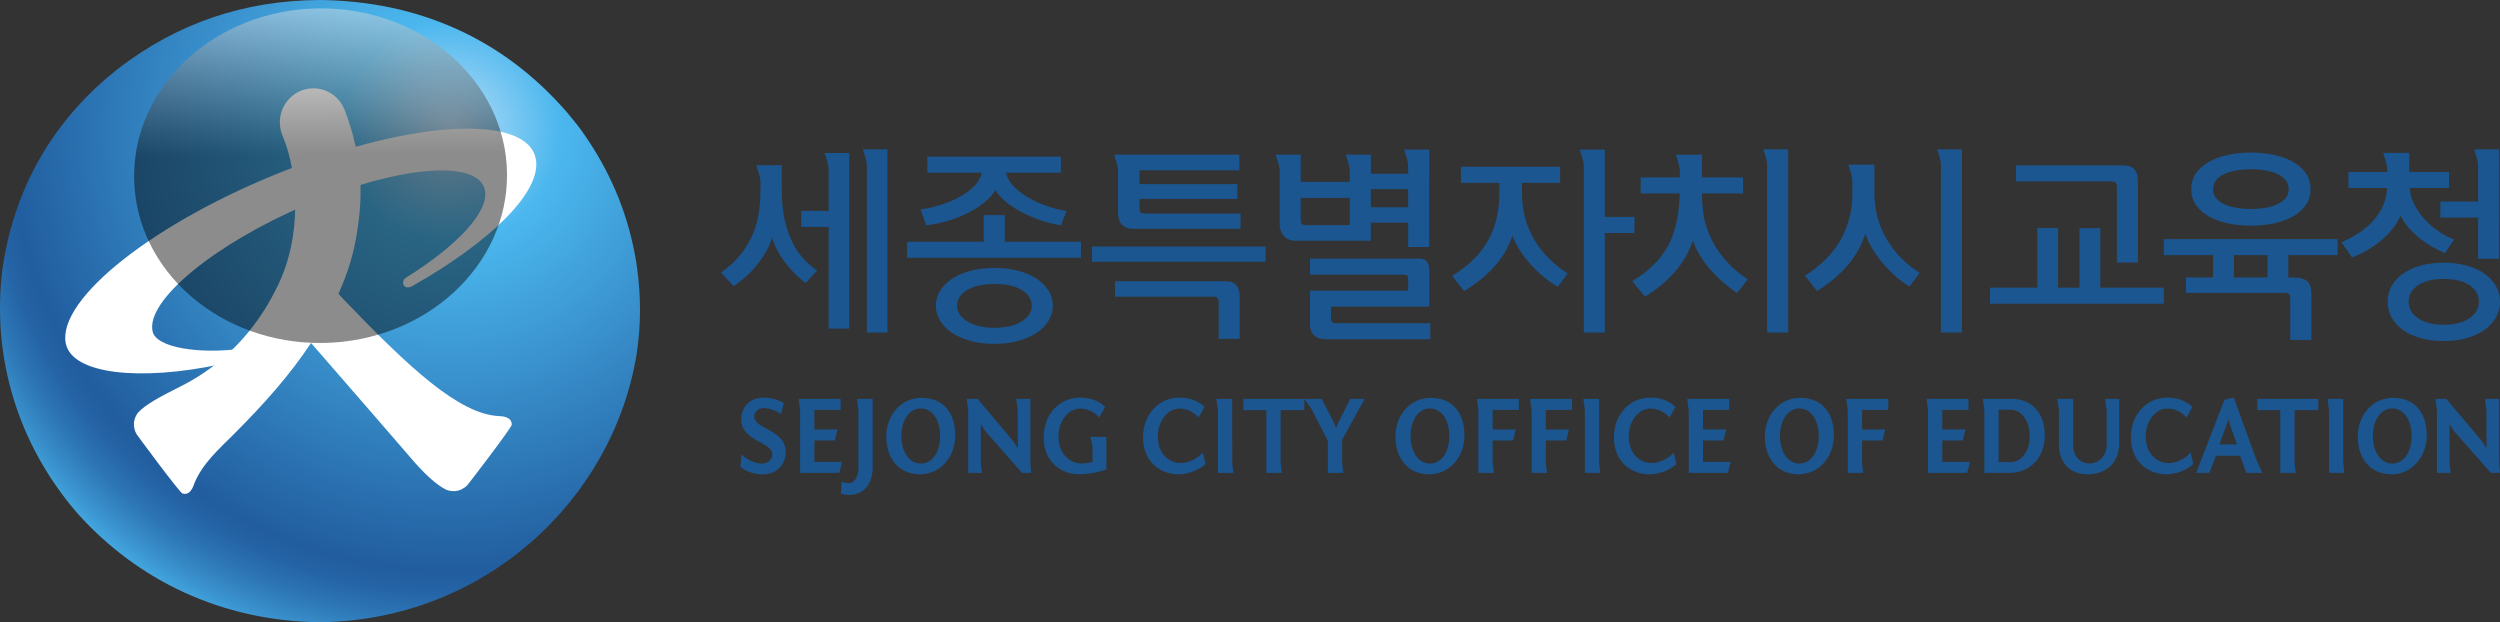 <svg width="225" height="56" viewBox="0 0 225 56" fill="none" xmlns="http://www.w3.org/2000/svg">
<rect x="0" y="0" width="225" height="56" fill="#333333" stroke="none"/>
<path d="M57.147 22.927C56.359 18.749 54.752 15.223 52.584 12.109C52.089 11.367 51.532 10.723 50.98 10.053C45.211 3.426 37.588 0.1 28.799 0C21.963 0.03 15.948 2.092 10.644 6.169C5.403 10.282 1.384 16.175 0.223 24.183C-0.781 32.167 1.631 40.026 6.955 46.181C12.334 52.211 19.961 55.914 28.808 56C43.599 55.826 55.236 44.989 57.324 31.7C57.689 29.179 57.689 26.737 57.348 24.196C57.293 23.753 57.224 23.355 57.147 22.927Z" fill="url(#paint0_radial_6210_14152)"/>
<path d="M37.145 25.722C44.21 21.722 48.786 17.215 48.222 14.295C47.45 10.294 37.354 10.766 25.675 15.348C13.993 19.929 5.149 26.887 5.917 30.889C6.464 33.717 12.684 34.311 19.818 32.792L21.47 31.41C18.086 31.843 14.076 31.346 13.734 29.83C13.105 27.06 19.302 21.956 27.547 18.436C35.793 14.919 43.009 14.306 43.636 17.074C44.074 19.013 41.157 22.111 36.533 24.995C36.089 25.305 36.361 25.701 36.361 25.701C36.361 25.701 36.56 26.061 37.145 25.722Z" fill="white"/>
<path d="M44.842 37.445C41.307 37.225 36.927 33.209 30.93 26.954C30.77 26.783 30.618 26.611 30.46 26.437C30.476 26.404 30.492 26.375 30.506 26.344C31.108 24.986 31.606 23.564 31.911 22.111C32.308 20.206 32.554 18.036 32.415 16.091C32.262 13.976 31.805 11.932 31.041 9.954L31.02 9.897C31.02 9.897 31.002 9.851 30.989 9.824C30.485 8.612 29.275 7.861 27.981 7.958C26.32 8.083 25.07 9.553 25.195 11.235C25.218 11.562 25.296 11.882 25.422 12.191C26.877 15.632 27.225 21.451 24.851 26.005C23.032 29.692 20.16 32.819 16.265 34.771C14.415 35.698 13.087 36.404 12.407 37.153C12.144 37.517 11.826 38.203 12.279 39.056C12.319 39.134 16.186 44.371 16.425 44.415C16.902 44.567 17.26 44.246 17.508 43.463C18.231 41.711 19.746 40.374 21.073 39.049C23.842 36.282 26.129 33.69 27.993 30.866C31.132 34.456 36.823 41.041 36.823 41.041C38.155 42.628 39.272 43.642 40.182 44.086C40.605 44.238 41.351 44.353 42.047 43.684C42.111 43.622 46.079 38.463 46.056 38.22C46.068 37.721 45.663 37.464 44.841 37.443L44.842 37.445Z" fill="white"/>
<path style="mix-blend-mode:screen" opacity="0.45" d="M45.631 15.576C45.748 23.889 38.331 30.735 29.062 30.866C19.797 30.995 12.189 24.363 12.072 16.048C11.955 7.735 19.372 0.888 28.638 0.758C37.907 0.628 45.513 7.262 45.631 15.576Z" fill="url(#paint1_linear_6210_14152)"/>
<path d="M78.54 42.082C78.54 43.356 77.897 44.541 76.407 44.541C76.219 44.541 75.972 44.513 75.676 44.452L75.745 43.339C75.758 43.346 76.022 43.486 76.407 43.486C76.93 43.486 77.256 42.867 77.256 42.082V36.933L77.118 35.905H78.539L78.54 42.082Z" fill="#1B5691"/>
<path d="M68.708 35.785C69.555 35.785 70.198 36.063 70.544 36.283L70.297 37.279C70.297 37.279 69.646 36.732 68.678 36.732C68.313 36.732 67.879 37.033 67.879 37.489C67.879 38.647 70.711 38.635 70.711 40.68C70.711 41.814 69.912 42.69 68.648 42.69C67.365 42.69 66.634 42.013 66.634 42.013L66.735 40.896L66.734 40.895C66.734 40.895 67.542 41.723 68.579 41.723C69.122 41.723 69.507 41.344 69.507 40.895C69.507 39.761 66.704 39.7 66.704 37.747C66.704 36.673 67.473 35.785 68.708 35.785Z" fill="#1B5691"/>
<path fill-rule="evenodd" clip-rule="evenodd" d="M82.922 35.807C84.956 35.807 85.971 37.212 85.972 39.183C85.972 41.173 84.591 42.688 82.795 42.688C80.861 42.688 79.764 41.205 79.763 39.302C79.763 37.32 81.126 35.807 82.922 35.807ZM82.873 36.76C81.827 36.76 81.125 37.816 81.125 39.241C81.125 40.666 81.826 41.722 82.873 41.722C83.92 41.722 84.611 40.667 84.611 39.241C84.611 37.815 83.919 36.76 82.873 36.76Z" fill="#1B5691"/>
<path d="M106.153 35.785C107.041 35.785 107.78 36.045 108.413 36.613L107.889 37.568C107.335 37 106.743 36.771 106.161 36.771C105.046 36.771 104.206 37.937 104.206 39.273C104.206 40.826 105.193 41.672 106.259 41.672C106.931 41.672 107.681 41.354 108.255 40.737L108.491 41.762C107.871 42.34 106.911 42.688 106.073 42.688C104.444 42.688 102.874 41.573 102.874 39.372C102.874 37.27 104.307 35.785 106.153 35.785Z" fill="#1B5691"/>
<path fill-rule="evenodd" clip-rule="evenodd" d="M128.75 35.807C130.782 35.807 131.801 37.212 131.801 39.184L131.8 39.183C131.8 41.173 130.418 42.688 128.62 42.688C126.687 42.688 125.591 41.205 125.591 39.302C125.591 37.32 126.952 35.807 128.75 35.807ZM128.699 36.76C127.652 36.76 126.951 37.815 126.951 39.241C126.951 40.667 127.652 41.722 128.699 41.722C129.747 41.722 130.437 40.667 130.437 39.241C130.437 37.815 129.747 36.76 128.699 36.76Z" fill="#1B5691"/>
<path d="M148.533 35.785C149.421 35.785 150.161 36.045 150.793 36.613L150.269 37.568C149.716 37 149.124 36.771 148.542 36.771C147.426 36.771 146.587 37.937 146.587 39.273C146.587 40.826 147.574 41.672 148.64 41.672C149.31 41.672 150.062 41.354 150.635 40.737L150.873 41.762C150.25 42.34 149.292 42.688 148.453 42.688C146.824 42.688 145.255 41.573 145.255 39.372C145.255 37.27 146.689 35.785 148.533 35.785Z" fill="#1B5691"/>
<path fill-rule="evenodd" clip-rule="evenodd" d="M161.999 35.807C164.031 35.807 165.05 37.212 165.05 39.184L165.049 39.183C165.049 41.173 163.666 42.688 161.87 42.688C159.936 42.688 158.839 41.205 158.839 39.302C158.839 37.321 160.201 35.807 161.999 35.807ZM161.948 36.76C160.902 36.76 160.2 37.816 160.2 39.241C160.2 40.666 160.903 41.722 161.948 41.722C162.994 41.722 163.686 40.667 163.686 39.241C163.686 37.815 162.994 36.76 161.948 36.76Z" fill="#1B5691"/>
<path d="M195.061 35.785C195.948 35.785 196.688 36.045 197.32 36.613L196.799 37.568C196.245 37 195.652 36.771 195.069 36.771C193.954 36.771 193.115 37.937 193.115 39.273C193.115 40.825 194.101 41.672 195.168 41.672C195.838 41.672 196.589 41.354 197.161 40.737L197.399 41.762C196.777 42.34 195.821 42.688 194.981 42.688C193.352 42.688 191.78 41.573 191.78 39.372C191.78 37.27 193.213 35.785 195.061 35.785Z" fill="#1B5691"/>
<path fill-rule="evenodd" clip-rule="evenodd" d="M215.356 35.807C217.391 35.807 218.406 37.212 218.407 39.183C218.407 41.173 217.025 42.688 215.228 42.688C213.294 42.688 212.199 41.205 212.198 39.302C212.198 37.32 213.56 35.807 215.356 35.807ZM215.308 36.76C214.262 36.76 213.56 37.816 213.56 39.241C213.56 40.666 214.261 41.722 215.308 41.722C216.354 41.722 217.046 40.667 217.046 39.241C217.046 37.815 216.354 36.76 215.308 36.76Z" fill="#1B5691"/>
<path d="M97.208 35.784C98.096 35.784 98.836 36.044 99.467 36.611L98.945 37.568C98.392 37 97.801 36.771 97.217 36.771C96.102 36.771 95.263 37.937 95.263 39.273C95.263 40.826 96.281 41.712 97.306 41.712C97.83 41.712 98.324 41.581 98.324 41.581V40.179L98.145 39.321H99.567L99.576 42.25C99.552 42.259 98.408 42.687 97.129 42.687C95.5 42.687 93.93 41.572 93.93 39.371C93.93 37.269 95.363 35.784 97.208 35.784Z" fill="#1B5691"/>
<path d="M186.589 40.067C186.589 41.064 187.22 41.712 188.069 41.712C188.927 41.712 189.601 40.994 189.601 39.999L189.602 36.932L189.463 35.904H190.734V39.889C190.734 41.563 189.632 42.687 187.894 42.687C185.366 42.687 185.305 40.318 185.305 40.147V36.932L185.168 35.904H186.589V40.067Z" fill="#1B5691"/>
<path d="M91.225 39.75L91.601 40.368V36.933L91.463 35.905H92.736V41.702L92.805 42.559H91.985L88.658 38.784L88.274 38.157V41.703L88.381 42.56H87.138V36.933L87 35.905H87.987L91.225 39.75Z" fill="#1B5691"/>
<path d="M120.12 38.176L120.248 38.562L120.376 38.176L121.532 35.904H122.815L120.793 39.579V41.702L120.901 42.559H119.508V39.679L117.997 36.749L117.386 35.906V36.912H115.253V41.703L115.363 42.56H113.969V36.912H111.896L111.897 35.905H117.384L117.383 35.904H118.956L120.12 38.176Z" fill="#1B5691"/>
<path d="M136.697 36.892H134.338V38.655H136.421L136.174 39.64H134.338V41.703L134.446 42.56H133.055V36.933L132.915 35.905H136.697V36.892Z" fill="#1B5691"/>
<path d="M141.484 36.892H139.123V38.655H141.208L140.96 39.64H139.123V41.703L139.234 42.56H137.842V36.933L137.705 35.905H141.484V36.892Z" fill="#1B5691"/>
<path d="M169.946 36.892H167.586V38.655H169.67L169.422 39.64H167.586V41.703L167.694 42.56H166.302V36.933L166.165 35.905H169.946V36.892Z" fill="#1B5691"/>
<path fill-rule="evenodd" clip-rule="evenodd" d="M181.119 35.905C182.59 35.905 184.032 36.901 184.032 39.193C184.032 41.114 182.778 42.56 180.824 42.56H178.593V36.933L178.455 35.905H181.119ZM179.876 41.592H180.942C181.948 41.592 182.679 40.587 182.679 39.251C182.678 37.896 181.948 36.869 180.942 36.869H179.876V41.592Z" fill="#1B5691"/>
<path fill-rule="evenodd" clip-rule="evenodd" d="M203.051 41.324L203.606 42.56H202.172L201.609 41.016H199.43L198.847 42.56H197.661L200.197 35.984L201.038 35.775L203.051 41.324ZM200.454 38.066L199.743 39.991H201.324L200.643 38.056L200.554 37.667L200.454 38.066Z" fill="#1B5691"/>
<path d="M208.644 36.912H206.512V41.703L206.62 42.56H205.228V36.912H203.155V35.905H208.644V36.912Z" fill="#1B5691"/>
<path d="M223.413 39.75L223.787 40.368V36.933L223.649 35.905H224.924V41.702L224.992 42.559H224.172L220.847 38.784L220.46 38.157V41.703L220.569 42.56H219.326V36.933L219.188 35.905H220.174L223.413 39.75Z" fill="#1B5691"/>
<path d="M110.9 41.702L111.007 42.559H109.615V36.932L109.477 35.904H110.899L110.9 41.702Z" fill="#1B5691"/>
<path d="M143.922 41.702L144.029 42.559H142.637V36.932L142.501 35.904H143.922V41.702Z" fill="#1B5691"/>
<path d="M210.894 41.702L211.003 42.559H209.612V36.932L209.473 35.904H210.894V41.702Z" fill="#1B5691"/>
<path d="M75.655 36.891H73.294V38.654H75.378L75.131 39.639H73.294V41.571H75.782L75.536 42.556H72.012V36.932L71.873 35.904H75.655V36.891Z" fill="#1B5691"/>
<path d="M155.629 36.891H153.27V38.654H155.352L155.106 39.639H153.27V41.571H155.758L155.51 42.556H151.987V36.93L151.988 36.932L151.849 35.904H155.629V36.891Z" fill="#1B5691"/>
<path d="M177.167 36.891H174.808V38.654H176.89L176.643 39.639H174.808V41.571H177.296L177.049 42.556H173.524V36.932L173.386 35.904H177.167V36.891Z" fill="#1B5691"/>
<path fill-rule="evenodd" clip-rule="evenodd" d="M89.481 24.118C90.293 24.118 91.023 24.201 91.67 24.38C92.322 24.557 92.873 24.799 93.331 25.11C93.784 25.421 94.133 25.783 94.383 26.19C94.629 26.596 94.755 27.037 94.755 27.513C94.755 27.99 94.629 28.432 94.383 28.844C94.133 29.262 93.784 29.622 93.331 29.933C92.873 30.244 92.322 30.491 91.67 30.673C91.023 30.857 90.293 30.949 89.481 30.949C88.682 30.949 87.957 30.857 87.307 30.673C86.664 30.491 86.107 30.244 85.653 29.933C85.199 29.622 84.849 29.262 84.603 28.844C84.352 28.432 84.228 27.99 84.228 27.513C84.228 27.036 84.352 26.596 84.603 26.19C84.848 25.783 85.2 25.419 85.653 25.11C86.108 24.799 86.665 24.557 87.307 24.38C87.959 24.201 88.682 24.118 89.481 24.118ZM89.5 25.556C88.456 25.556 87.636 25.74 87.036 26.106C86.434 26.471 86.137 26.94 86.137 27.512C86.137 27.793 86.211 28.051 86.371 28.289C86.528 28.523 86.751 28.736 87.044 28.918C87.338 29.101 87.688 29.242 88.099 29.348C88.509 29.45 88.977 29.503 89.5 29.503C90.021 29.503 90.489 29.45 90.908 29.348C91.325 29.242 91.68 29.101 91.97 28.918C92.26 28.736 92.482 28.524 92.637 28.289C92.788 28.051 92.861 27.793 92.861 27.512C92.861 26.94 92.562 26.471 91.97 26.106C91.375 25.74 90.552 25.556 89.5 25.556Z" fill="#1B5691"/>
<path fill-rule="evenodd" clip-rule="evenodd" d="M219.922 23.643C220.69 23.643 221.382 23.731 222.004 23.906C222.629 24.084 223.165 24.327 223.608 24.637C224.049 24.947 224.391 25.318 224.635 25.742C224.873 26.168 225 26.64 225 27.147C225 27.663 224.873 28.134 224.635 28.568C224.391 29 224.049 29.373 223.608 29.69C223.165 30.007 222.63 30.256 222.004 30.432C221.383 30.608 220.69 30.693 219.922 30.693C219.163 30.693 218.469 30.608 217.85 30.432C217.231 30.256 216.702 30.007 216.26 29.69C215.819 29.374 215.478 28.999 215.242 28.568C215.011 28.133 214.887 27.663 214.887 27.147C214.887 26.64 215.011 26.168 215.242 25.742C215.478 25.318 215.819 24.947 216.26 24.637C216.702 24.328 217.231 24.084 217.85 23.906C218.469 23.731 219.163 23.643 219.922 23.643ZM219.939 25.105C218.956 25.105 218.185 25.293 217.621 25.671C217.057 26.048 216.776 26.547 216.776 27.167C216.776 27.461 216.852 27.733 216.995 27.981C217.14 28.232 217.35 28.447 217.621 28.641C217.896 28.825 218.226 28.975 218.623 29.076C219.016 29.185 219.452 29.233 219.939 29.233C220.426 29.233 220.865 29.183 221.259 29.076C221.652 28.975 221.985 28.825 222.26 28.641C222.534 28.447 222.745 28.232 222.888 27.981C223.033 27.732 223.103 27.459 223.103 27.167C223.103 26.547 222.82 26.046 222.259 25.671C221.697 25.293 220.922 25.105 219.939 25.105Z" fill="#1B5691"/>
<path fill-rule="evenodd" clip-rule="evenodd" d="M210.381 22.964H205.946V24.974H206.361C206.981 24.974 207.411 25.089 207.653 25.31C207.894 25.535 208.017 25.892 208.017 26.378V30.597H206.126V26.91C206.126 26.717 206.095 26.574 206.034 26.488C205.973 26.405 205.83 26.36 205.601 26.36H196.741V24.974H199.18V22.964H194.743V21.519H210.381V22.964ZM201.051 24.972H204.074V22.963H201.051V24.972Z" fill="#1B5691"/>
<path d="M127.699 23.275C128.036 23.275 128.28 23.365 128.42 23.546C128.558 23.733 128.63 23.963 128.63 24.245V27.592H119.789V28.648C119.789 28.817 119.824 28.934 119.899 28.994C119.969 29.056 120.093 29.086 120.262 29.086H128.728V30.531H119.279C118.843 30.531 118.502 30.411 118.261 30.173C118.017 29.936 117.9 29.587 117.9 29.124L117.901 26.163H126.735V25.047C126.735 24.83 126.609 24.72 126.353 24.719H117.901V23.275H127.699Z" fill="#1B5691"/>
<path d="M110.265 25.307C110.752 25.307 111.091 25.434 111.283 25.683C111.477 25.933 111.575 26.279 111.575 26.719V30.497H109.683V27.243C109.683 27.065 109.651 26.926 109.582 26.834C109.518 26.747 109.375 26.7 109.155 26.7H100.352V25.308L110.265 25.307Z" fill="#1B5691"/>
<path d="M79.867 29.926H78.018V15.682L78.019 15.001C78.019 14.403 77.778 13.879 77.658 13.439H79.868L79.867 29.926Z" fill="#1B5691"/>
<path d="M144.432 19.526H147.106V20.972H144.432V29.926H142.544V15.022C142.544 14.423 142.304 13.903 142.183 13.464H144.432V19.526Z" fill="#1B5691"/>
<path d="M160.937 29.926H159.042V14.932C159.042 14.36 158.819 13.858 158.702 13.439H160.937V29.926Z" fill="#1B5691"/>
<path d="M176.573 29.926H174.68V15.242H174.688V14.932C174.688 14.36 174.464 13.858 174.348 13.439H176.573V29.926Z" fill="#1B5691"/>
<path d="M76.434 29.577H74.579V20.423H72.106V18.98H74.579V15.328C74.579 14.729 74.338 14.207 74.218 13.77H76.434V29.577Z" fill="#1B5691"/>
<path d="M185.227 25.891H187.154V20.535H189.028V25.891H194.739V27.335H179.099V25.891H183.354V20.518H185.227V25.891Z" fill="#1B5691"/>
<path d="M153.172 13.926L153.173 15.966H156.88V17.407H153.173C153.173 18.18 153.267 19.355 153.469 20.057C153.669 20.768 153.95 21.43 154.313 22.051L154.312 22.052C154.679 22.673 155.114 23.249 155.625 23.773C156.135 24.297 156.691 24.751 157.295 25.139C157.129 25.349 156.968 25.55 156.815 25.752C156.662 25.953 156.504 26.157 156.335 26.366C155.912 26.085 155.49 25.766 155.081 25.404C154.666 25.049 154.284 24.663 153.926 24.255C153.565 23.849 153.252 23.419 152.981 22.973C152.708 22.532 152.502 22.081 152.369 21.633C151.983 22.739 151.425 23.698 150.704 24.508C149.982 25.319 149.104 26.048 148.06 26.692C147.854 26.458 147.656 26.231 147.47 25.995C147.281 25.769 147.09 25.535 146.897 25.305C148.364 24.438 149.441 23.375 150.135 22.114C150.825 20.852 151.169 18.993 151.169 17.407H147.66V15.966H151.188L151.187 15.484C151.187 14.885 150.951 14.364 150.829 13.925H153.173L153.172 13.926Z" fill="#1B5691"/>
<path d="M140.412 16.459H136.978V17.407C136.978 18.201 137.076 18.947 137.267 19.646C137.464 20.347 137.74 20.999 138.104 21.603L138.103 21.602C138.467 22.205 138.902 22.762 139.404 23.269C139.906 23.771 140.472 24.217 141.087 24.609L140.214 25.817C139.8 25.583 139.382 25.291 138.959 24.945C138.536 24.6 138.136 24.218 137.765 23.806C137.398 23.39 137.066 22.962 136.778 22.518C136.485 22.07 136.268 21.631 136.12 21.208C135.76 22.28 135.2 23.224 134.447 24.043C133.697 24.86 132.8 25.58 131.757 26.198L130.698 24.829C132.157 23.94 133.229 22.887 133.91 21.667C134.594 20.452 134.938 19.062 134.938 17.501V16.459H131.482V15.015H140.412V16.459Z" fill="#1B5691"/>
<path d="M168.694 16.585L168.695 17.319C168.695 18.122 168.795 18.876 168.984 19.585C169.181 20.293 169.456 20.946 169.814 21.547L169.815 21.548C170.176 22.153 170.602 22.712 171.097 23.218C171.595 23.721 172.152 24.168 172.773 24.558L171.86 25.781C171.45 25.55 171.038 25.252 170.624 24.885C170.215 24.52 169.828 24.128 169.471 23.708C169.11 23.289 168.793 22.849 168.515 22.391C168.235 21.936 168.026 21.486 167.879 21.045C167.518 22.144 166.96 23.12 166.207 23.971C165.454 24.821 164.564 25.562 163.535 26.182L162.443 24.813C163.885 23.911 164.955 22.831 165.659 21.576C166.366 20.321 166.716 18.931 166.716 17.407V17.027H166.712V16.369C166.712 15.771 166.473 15.253 166.352 14.812H168.695L168.694 16.585Z" fill="#1B5691"/>
<path d="M70.36 16.979L70.361 17.26C70.361 18.771 70.611 20.14 71.114 21.365C71.619 22.591 72.428 23.587 73.542 24.354L72.506 25.469C72.216 25.263 71.915 25.007 71.606 24.698C71.297 24.394 71.004 24.067 70.724 23.707C70.446 23.346 70.193 22.968 69.978 22.571C69.759 22.175 69.596 21.777 69.488 21.376C69.379 21.764 69.217 22.154 68.996 22.555C68.779 22.95 68.522 23.34 68.225 23.724C67.929 24.108 67.59 24.473 67.214 24.821C66.837 25.171 66.442 25.48 66.032 25.76L64.886 24.536C65.54 24.074 66.095 23.574 66.543 23.039C66.99 22.503 67.358 21.931 67.644 21.32C67.929 20.712 68.131 20.073 68.251 19.401C68.373 18.731 68.435 18.025 68.435 17.282V16.979H68.443V16.481C68.443 15.858 68.192 15.324 68.067 14.87H70.36V16.979Z" fill="#1B5691"/>
<path d="M191.083 14.887C191.554 14.887 191.894 15.008 192.1 15.242C192.31 15.483 192.411 15.827 192.411 16.276V23.625H190.521V16.824C190.521 16.629 190.481 16.497 190.4 16.43C190.322 16.365 190.188 16.326 189.992 16.326H181.443V14.887H191.083Z" fill="#1B5691"/>
<path d="M113.904 23.558H98.282V22.186H113.904V23.558Z" fill="#1B5691"/>
<path d="M224.924 23.291H223.034V19.583H219.632V18.14H223.034V15.318L223.035 15.001C223.035 14.403 222.795 13.879 222.674 13.439H224.925L224.924 23.291Z" fill="#1B5691"/>
<path d="M90.427 21.756H97.283V23.2H81.643V21.756H88.534V19.36H90.427V21.756Z" fill="#1B5691"/>
<path d="M216.834 15.264L216.835 15.472H220.411V16.915H216.868C216.903 17.427 217.041 17.917 217.278 18.386C217.513 18.858 217.817 19.291 218.176 19.694C218.542 20.094 218.951 20.459 219.416 20.782L219.415 20.78C219.872 21.103 220.359 21.364 220.865 21.557L220.048 22.782C219.66 22.623 219.262 22.422 218.857 22.188C218.451 21.951 218.068 21.684 217.711 21.393C217.354 21.101 217.032 20.786 216.737 20.452C216.45 20.118 216.22 19.765 216.048 19.401C215.865 19.825 215.622 20.229 215.318 20.61C215.017 20.983 214.674 21.329 214.297 21.649C213.913 21.966 213.5 22.254 213.056 22.506C212.615 22.766 212.158 22.983 211.684 23.168L210.739 21.795C211.33 21.541 211.876 21.247 212.367 20.919C212.856 20.586 213.279 20.223 213.632 19.822C213.984 19.417 214.265 18.977 214.479 18.497C214.689 18.016 214.808 17.487 214.833 16.915H211.36V15.472H214.85V15.316C214.85 14.716 214.61 14.193 214.488 13.759H216.834V15.264Z" fill="#1B5691"/>
<path fill-rule="evenodd" clip-rule="evenodd" d="M128.63 15.857H128.627V22.231H126.733V20.04H123.374V21.667H116.587C116.417 21.667 116.249 21.642 116.078 21.586C115.909 21.529 115.758 21.442 115.625 21.32C115.488 21.198 115.382 21.04 115.299 20.834C115.212 20.635 115.171 20.387 115.171 20.094V16.097L115.172 15.481C115.172 14.88 114.932 14.361 114.812 13.919H117.064V16.314L117.063 16.367H121.481V15.484H121.483V15.481C121.483 14.88 121.244 14.361 121.123 13.919H123.376L123.377 15.635H126.734V14.998C126.728 14.41 126.496 13.897 126.377 13.464H128.63V15.857ZM117.064 19.803C117.064 19.975 117.096 20.091 117.171 20.162C117.242 20.229 117.364 20.259 117.537 20.259H121.482V17.812H117.064V19.803ZM123.375 18.651H126.734V17.023H123.375V18.651Z" fill="#1B5691"/>
<path d="M111.54 15.33H102.556V16.572H111.359V17.906H102.556V18.767C102.556 18.952 102.595 19.07 102.672 19.133C102.753 19.194 102.877 19.223 103.049 19.223L103.05 19.222H111.649V20.594H101.938C101.548 20.594 101.237 20.476 100.992 20.247C100.752 20.015 100.628 19.649 100.628 19.151V15.481C100.628 14.88 100.39 14.361 100.269 13.919H111.54V15.33Z" fill="#1B5691"/>
<path fill-rule="evenodd" clip-rule="evenodd" d="M202.579 13.731C203.306 13.731 203.995 13.798 204.655 13.941C205.31 14.079 205.878 14.287 206.362 14.564C206.848 14.838 207.232 15.177 207.522 15.585C207.803 15.996 207.948 16.474 207.948 17.022C207.948 17.571 207.803 18.051 207.522 18.458C207.232 18.866 206.848 19.207 206.362 19.482C205.879 19.755 205.31 19.963 204.655 20.103C203.996 20.243 203.309 20.309 202.579 20.309C201.85 20.309 201.164 20.243 200.518 20.103C199.866 19.963 199.299 19.755 198.806 19.482C198.313 19.208 197.93 18.867 197.642 18.458C197.361 18.051 197.216 17.571 197.216 17.022C197.216 16.474 197.361 15.995 197.642 15.585C197.93 15.177 198.312 14.838 198.806 14.564C199.299 14.287 199.866 14.079 200.518 13.941C201.164 13.799 201.853 13.731 202.579 13.731ZM202.579 15.229C202.157 15.229 201.737 15.263 201.327 15.329C200.914 15.4 200.551 15.5 200.235 15.64C199.919 15.784 199.663 15.961 199.472 16.187C199.277 16.415 199.18 16.693 199.18 17.022C199.18 17.35 199.276 17.629 199.472 17.854C199.662 18.077 199.918 18.261 200.235 18.402C200.551 18.542 200.914 18.647 201.327 18.712C201.737 18.779 202.157 18.813 202.579 18.813C203.016 18.813 203.437 18.779 203.843 18.712C204.252 18.648 204.612 18.543 204.926 18.402C205.241 18.261 205.498 18.077 205.689 17.854C205.882 17.629 205.983 17.351 205.983 17.022C205.983 16.693 205.882 16.415 205.689 16.187C205.498 15.961 205.241 15.783 204.926 15.64C204.612 15.5 204.252 15.399 203.843 15.329C203.437 15.263 203.016 15.229 202.579 15.229Z" fill="#1B5691"/>
<path d="M95.48 15.541H90.535C90.631 15.979 90.863 16.391 91.234 16.775C91.606 17.159 92.047 17.501 92.57 17.797C93.091 18.097 93.654 18.347 94.253 18.557C94.855 18.766 95.433 18.91 95.991 18.996L95.48 20.277C94.9 20.189 94.313 20.045 93.717 19.846C93.124 19.644 92.557 19.409 92.027 19.133C91.495 18.859 91.015 18.551 90.589 18.211C90.165 17.869 89.831 17.503 89.588 17.111C89.346 17.503 89.02 17.869 88.607 18.211C88.193 18.552 87.714 18.863 87.17 19.141C86.623 19.422 86.031 19.657 85.389 19.854C84.747 20.052 84.07 20.19 83.369 20.277L82.844 18.85C83.461 18.765 84.078 18.625 84.698 18.427C85.317 18.235 85.877 17.993 86.386 17.714C86.897 17.436 87.33 17.11 87.687 16.749C88.049 16.378 88.274 15.979 88.37 15.541H83.461L83.462 14.097H95.48V15.541Z" fill="#1B5691"/>
<defs>
<radialGradient id="paint0_radial_6210_14152" cx="0" cy="0" r="1" gradientUnits="userSpaceOnUse" gradientTransform="translate(40.523 11.766) scale(49.592 49.545)">
<stop stop-color="#BADFF8"/>
<stop offset="0.2" stop-color="#4BB7EE"/>
<stop offset="0.8" stop-color="#215D9F"/>
<stop offset="0.836" stop-color="#2463A5"/>
<stop offset="0.887" stop-color="#2D76B5"/>
<stop offset="0.947" stop-color="#3B95D0"/>
<stop offset="1" stop-color="#4BB7EE"/>
</radialGradient>
<linearGradient id="paint1_linear_6210_14152" x1="28.573" y1="-3.957" x2="28.9" y2="19.272" gradientUnits="userSpaceOnUse">
<stop offset="0.14" stop-color="white"/>
<stop offset="0.446" stop-color="#7C7C7C"/>
<stop offset="0.669" stop-color="#232323"/>
<stop offset="0.77"/>
</linearGradient>
</defs>
</svg>
